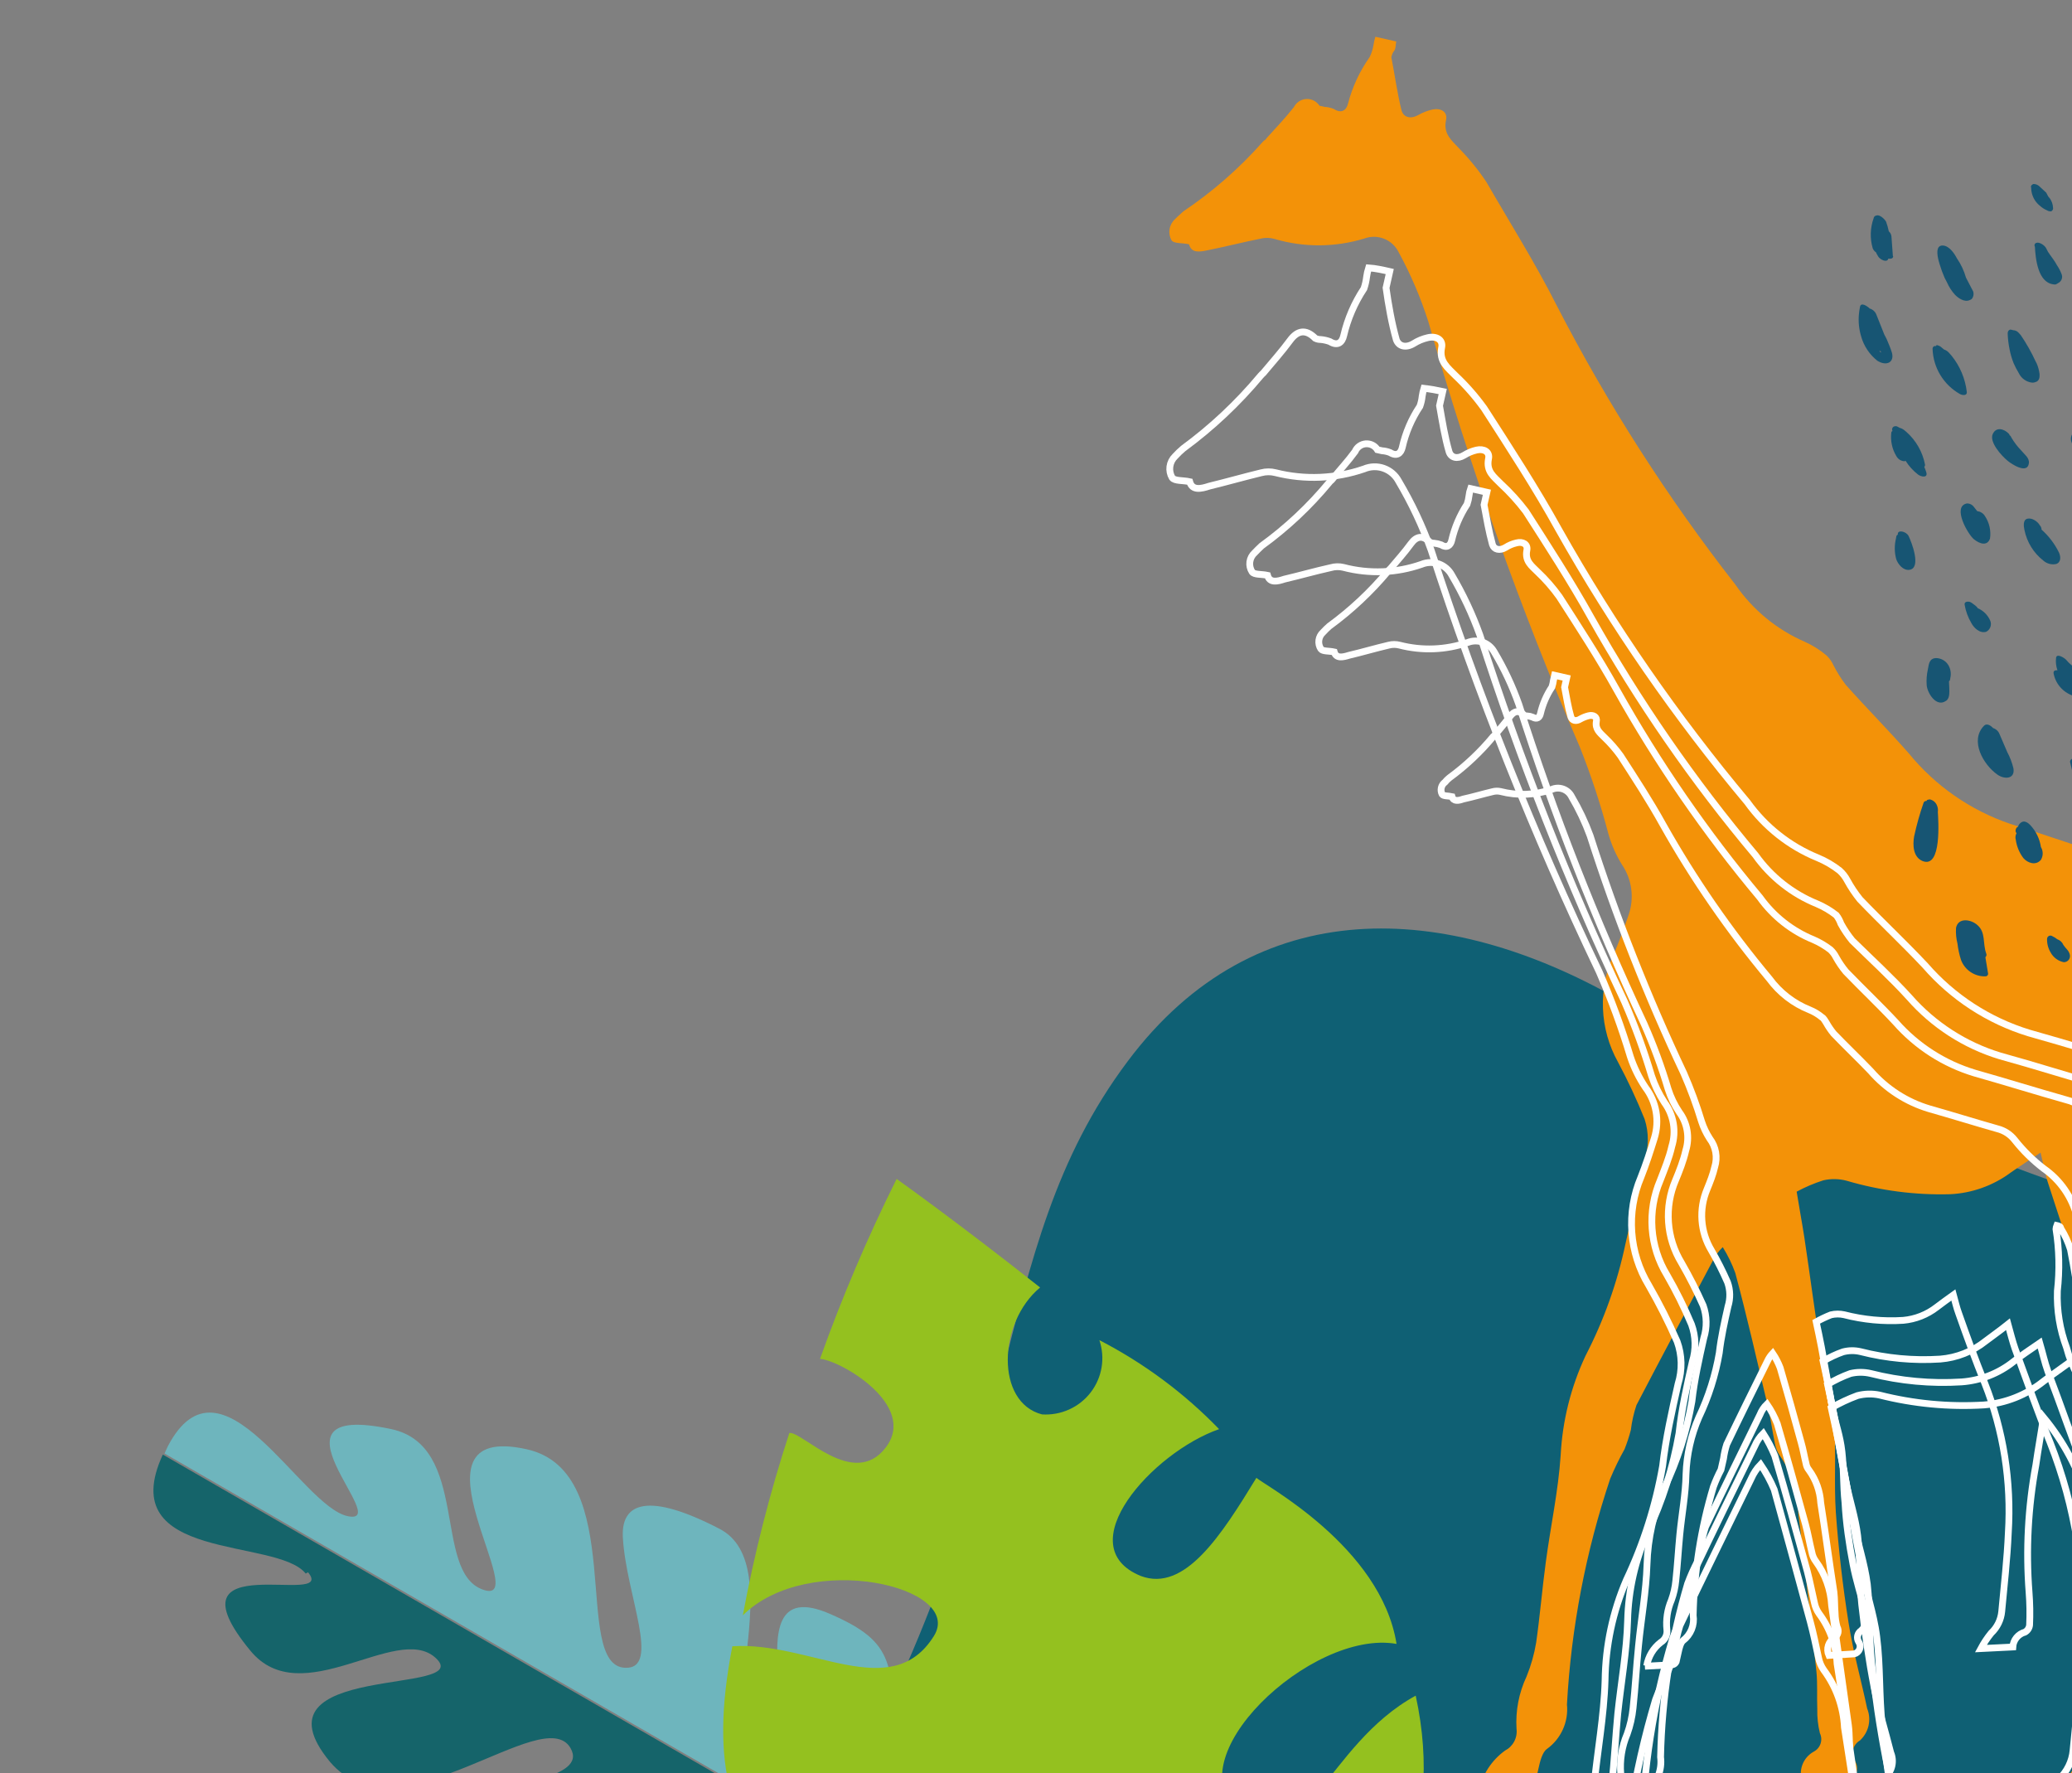 <svg width="305" height="261" viewBox="0 0 305 261" fill="none" xmlns="http://www.w3.org/2000/svg">
    <rect x="0" y="0" width="305" height="261" fill="#808080" stroke="none"/>
    <g clip-path="url(#clip0_3169_18211)">
        <path d="M326.79 182.539C326.79 182.539 263.066 161.119 238.038 146.952C213.01 132.785 184.917 130.947 166.004 156.195C144.551 184.801 152.302 215.504 121.633 268.26L328.774 263.171L326.79 182.539Z" fill="#0F6074"/>
        <path d="M45.342 231.414C49.747 236.754 23.85 227.197 36.87 242.975C44.414 252.103 58.319 238.858 64.068 243.968C70.462 249.655 36.281 244.437 48.566 259.304C58.497 271.117 79.937 250.376 83.977 257.281C86.617 261.887 74.419 262.352 66.658 265.833C61.907 267.986 62.467 272.27 72.086 279.016C81.705 285.762 98.295 263.876 103.96 268.552C112.35 275.465 77.239 276.658 90.677 287.531C99.009 294.231 101.558 292.277 113.271 286.465C118.702 284.219 123.466 280.619 127.106 276.01C127.471 275.423 127.798 274.814 128.125 274.205L23.967 214.093C16.621 229.982 40.726 226.261 45.001 231.603" fill="#15646A"/>
        <path d="M131.671 258.161C131.395 244.934 131.957 241.784 122.156 237.532C106.287 230.635 121.432 262.274 111.31 258.042C104.533 255.196 116.367 230.444 105.928 225.026C95.488 219.608 91.408 221.092 91.683 226.267C92.141 234.686 97.373 245.672 92.025 245.475C84.034 245.171 92.599 216.633 77.522 213.305C58.588 209.12 78.993 236.97 70.988 233.931C63.724 231.216 69.145 212.779 57.574 210.337C37.513 206.095 58.118 224.568 51.205 223.16C44.291 221.753 32.616 197.823 24.713 212.85L24.218 213.928L128.376 274.04C130.642 269.031 131.74 263.576 131.586 258.086" fill="#6EB5BD"/>
        <path d="M217.696 263.683C220.224 263.638 222.553 263.614 224.866 263.52C225.078 263.483 225.28 263.401 225.458 263.279C225.635 263.157 225.785 262.999 225.897 262.814C226.092 261.952 226.293 261.059 226.488 260.197C226.682 259.334 227.009 257.887 227.731 257.403C228.746 256.666 229.55 255.676 230.063 254.531C230.576 253.386 230.781 252.126 230.656 250.878C231.282 239.568 233.423 228.392 237.021 217.652C237.642 216.164 238.346 214.713 239.132 213.306C239.501 212.382 239.811 211.436 240.061 210.473C240.212 209.227 240.489 207.999 240.888 206.808C244.594 199.683 248.377 192.639 252.145 185.528C252.511 184.793 253 184.126 253.59 183.556C254.338 184.76 254.958 186.038 255.441 187.372C257.193 193.916 258.685 200.466 260.238 207.031C260.645 208.805 260.884 210.607 261.253 212.406C261.357 213.056 261.603 213.675 261.974 214.219C263.721 216.741 264.676 219.728 264.719 222.8C265.681 230.557 266.543 238.325 267.382 246.055C267.559 247.843 267.433 249.691 267.505 251.52C267.474 252.726 267.604 253.931 267.891 255.102C268.121 255.583 268.155 256.134 267.987 256.639C267.819 257.145 267.461 257.565 266.989 257.812C266.203 258.241 265.601 258.945 265.297 259.789C264.994 260.633 265.01 261.559 265.343 262.392L271.84 262.207C273.009 262.18 273.811 260.483 273.088 259.252C272.92 259.008 272.804 258.732 272.748 258.441C272.692 258.15 272.697 257.85 272.762 257.561C272.828 257.271 272.952 256.999 273.128 256.76C273.303 256.521 273.526 256.321 273.783 256.173C274.418 255.589 274.861 254.825 275.051 253.983C275.241 253.14 275.169 252.26 274.846 251.461C273.956 247.247 272.77 243.063 272.109 238.836C271.255 233.465 270.636 228.05 270.24 222.653C269.942 218.249 270.3 213.799 269.996 209.426C269.671 205.857 268.614 202.383 268.054 198.858C267.149 193.282 266.442 187.685 265.599 182.122C265.259 179.91 264.843 177.745 264.47 175.395C265.725 174.718 267.04 174.158 268.398 173.724C269.522 173.467 270.692 173.487 271.806 173.781C276.761 175.242 281.914 175.913 287.078 175.77C290.286 175.613 293.377 174.508 295.961 172.596C297.307 171.637 298.732 170.761 300.372 169.642C300.81 171.424 301.09 173.041 301.581 174.446C303.59 180.563 305.501 186.69 307.722 192.725C312.163 205.259 313.799 218.622 312.515 231.866C311.981 238.672 310.964 245.465 310.109 252.263C309.851 254.408 308.796 256.377 307.154 257.778C306.089 258.988 305.153 260.306 304.362 261.712L312.652 261.737C312.756 260.85 313.131 260.016 313.726 259.351C314.322 258.685 315.108 258.221 315.976 258.021C316.31 257.84 316.599 257.585 316.819 257.276C317.04 256.967 317.187 256.612 317.25 256.237C317.489 253.406 317.538 250.562 317.395 247.725C316.924 236.655 317.874 225.568 320.221 214.737C320.991 210.606 321.861 206.465 322.692 202.349C327.69 208.835 331.338 216.261 333.422 224.187C335.281 232.115 337.476 239.989 339.472 247.883C340.132 250.395 340.518 252.974 340.994 255.444C341.088 255.914 341.065 256.401 340.927 256.861C340.79 257.321 340.542 257.74 340.205 258.082C339.532 259.063 338.942 260.099 338.441 261.179L346.292 261.008C346.008 259.946 345.987 258.83 346.229 257.757C346.471 256.685 346.969 255.686 347.681 254.849C347.922 254.251 347.934 253.585 347.716 252.979C346.293 248.839 344.901 244.707 343.366 240.638C340.704 233.346 338.97 225.745 338.203 218.016C337.708 213.633 337.417 209.198 337.112 204.825C337.024 203.64 337.333 202.415 337.252 201.199C337.258 200.348 336.993 199.517 336.496 198.828C332.902 194.648 330.405 189.635 329.23 184.243C327.702 179.491 327.143 174.478 327.584 169.502C328.407 164.16 328.48 158.73 327.802 153.369C327.855 153.047 327.927 152.729 328.017 152.415C328.484 152.779 328.893 152.968 329.022 153.256C330.034 154.985 330.82 156.838 331.361 158.768C332.17 163.481 332.651 168.218 333.095 172.978C333.276 174.59 333.17 176.22 332.783 177.795C332.335 179.231 332.235 180.752 332.49 182.233C332.745 183.715 333.349 185.114 334.251 186.314C335.3 187.643 336.053 189.181 336.461 190.826C336.598 191.504 337.55 192.01 338.371 192.519C338.11 191.813 337.888 191.083 337.594 190.24L340.408 192.072L340.655 191.837L338.971 190.001L340.551 190.583L339.256 188.738C339.288 188.649 339.309 188.555 339.319 188.461L341.002 189.585C340.683 188.995 340.518 188.44 340.191 188.172C338.365 186.822 338.484 185.004 338.847 183.111C339.095 182.27 339.057 181.371 338.738 180.555C338.419 179.739 337.839 179.052 337.087 178.604C336.438 178.227 335.899 177.685 335.525 177.032C335.151 176.38 334.955 175.64 334.956 174.887C334.631 169.603 334.367 164.333 334.066 159.087C333.988 156.24 333.755 153.401 333.37 150.58C332.272 145.462 329.347 140.924 325.145 137.818C322.394 135.573 319.94 132.985 317.843 130.118C316.766 128.618 315.215 127.527 313.441 127.022C307.569 125.147 301.77 123.094 295.86 121.243C290.037 119.252 284.886 115.669 280.989 110.898C277.985 107.47 274.749 104.215 271.708 100.81C271.022 99.91 270.417 98.951 269.901 97.943C269.655 97.395 269.307 96.899 268.875 96.482C267.908 95.666 266.834 94.988 265.682 94.467C261.549 92.675 258.002 89.756 255.445 86.041C245.44 73.221 236.649 59.493 229.187 45.035C226.044 38.792 222.264 32.793 218.806 26.802C217.625 25.03 216.28 23.372 214.79 21.851C213.701 20.667 212.427 19.732 212.855 17.693C213.133 16.461 212.104 15.873 210.887 16.116C210.143 16.28 209.428 16.555 208.766 16.932C207.619 17.579 206.558 17.275 206.289 16.179C205.666 13.644 205.317 11.041 204.808 8.434C204.863 8.187 204.954 7.787 205.214 7.49C205.475 7.192 205.423 6.566 205.527 6.104C204.483 5.868 203.438 5.633 202.455 5.411C202.324 5.834 202.227 6.266 202.164 6.704C202.059 7.29 201.877 7.858 201.621 8.394C200.151 10.466 199.069 12.788 198.429 15.247C198.213 16.202 197.47 16.779 196.345 16.04C195.916 15.861 195.458 15.758 194.994 15.735C194.717 15.672 194.41 15.603 194.226 15.562C194.019 15.241 193.732 14.982 193.393 14.808C193.054 14.634 192.676 14.553 192.295 14.572C191.915 14.591 191.546 14.71 191.226 14.917C190.906 15.123 190.646 15.411 190.471 15.75C189.201 17.373 187.768 18.862 186.389 20.396C186.347 20.581 186.073 20.648 185.939 20.812C182.478 24.733 178.53 28.193 174.191 31.108C173.78 31.5 173.345 31.855 172.964 32.255C172.537 32.639 172.254 33.158 172.161 33.726C172.068 34.294 172.171 34.876 172.453 35.376C172.793 35.873 174.02 35.729 175.034 35.958C175.37 37.329 176.656 37.068 177.842 36.818C180.413 36.298 182.98 35.647 185.551 35.127C186.239 34.955 186.96 34.972 187.638 35.177C191.945 36.441 196.528 36.418 200.824 35.109C201.761 34.76 202.792 34.768 203.722 35.133C204.652 35.498 205.415 36.194 205.865 37.088C207.655 40.365 209.127 43.808 210.26 47.368C216.345 68.709 223.799 89.633 232.574 110.009C234.219 114.151 235.613 118.389 236.749 122.699C237.198 124.308 237.873 125.844 238.754 127.262C239.483 128.333 239.951 129.561 240.12 130.847C240.29 132.133 240.156 133.441 239.731 134.667C239.071 136.589 238.38 138.505 237.574 140.362C236.407 142.881 235.852 145.642 235.956 148.416C236.059 151.191 236.818 153.9 238.17 156.322C239.626 159.047 240.934 161.848 242.088 164.714C242.75 166.752 242.719 168.953 241.999 170.973C241.096 174.977 240.193 178.98 239.29 182.984C238.081 188.748 236.096 194.321 233.39 199.55C231.234 204.149 229.991 209.123 229.731 214.195C229.383 219.456 228.247 224.637 227.547 229.884C227.01 233.841 226.688 237.846 226.119 241.796C225.834 243.495 225.361 245.158 224.711 246.753C223.581 249.153 223.073 251.799 223.233 254.446C223.315 255.09 223.196 255.744 222.893 256.319C222.59 256.894 222.118 257.361 221.541 257.657C219.557 259.091 218.18 261.216 217.679 263.614" fill="#F39208"/>
        <path d="M225.804 297.001C228.352 296.864 230.665 296.771 232.968 296.578C233.178 296.544 233.378 296.462 233.551 296.339C233.725 296.215 233.868 296.053 233.969 295.865C234.163 295.003 234.365 294.11 234.566 293.217C234.768 292.324 235.087 290.907 235.752 290.248C236.742 289.481 237.512 288.465 237.983 287.304C238.455 286.143 238.612 284.877 238.438 283.637C238.684 272.304 240.45 261.055 243.691 250.192C244.25 248.683 244.895 247.208 245.624 245.774C245.963 244.841 246.242 243.888 246.461 242.92C246.628 241.677 246.905 240.45 247.288 239.255C250.731 232.006 254.29 224.815 257.787 217.61C258.117 216.849 258.58 216.153 259.155 215.556C259.947 216.714 260.62 217.95 261.163 219.245C262.943 225.666 264.701 232.18 266.467 238.663C266.942 240.42 267.277 242.082 267.687 243.987C267.815 244.645 268.082 245.268 268.469 245.814C270.296 248.265 271.351 251.208 271.502 254.265C272.73 261.986 273.852 269.747 274.95 277.471C275.189 279.273 275.124 281.135 275.264 282.947C275.264 284.159 275.438 285.364 275.78 286.526C276.019 287.001 276.065 287.549 275.909 288.057C275.752 288.565 275.405 288.993 274.94 289.25C274.178 289.709 273.607 290.43 273.332 291.278C273.058 292.126 273.099 293.045 273.447 293.864L279.987 293.495C280.302 293.409 280.592 293.25 280.833 293.029C281.075 292.808 281.26 292.532 281.373 292.225C281.487 291.918 281.525 291.589 281.486 291.264C281.446 290.939 281.33 290.629 281.146 290.358C280.817 289.903 280.679 289.337 280.762 288.781C280.846 288.225 281.143 287.723 281.591 287.384C282.223 286.792 282.663 286.023 282.854 285.177C283.044 284.331 282.977 283.448 282.661 282.641C281.604 278.455 280.274 274.336 279.483 270.112C278.455 264.798 277.638 259.404 277.074 254.033C276.585 249.619 276.813 245.172 276.259 240.904C275.828 237.376 274.577 234.052 273.945 230.414C272.872 224.864 271.961 219.319 270.919 213.776C270.541 211.587 270.027 209.432 269.557 207.222C270.791 206.509 272.084 205.902 273.42 205.408C274.482 205.132 275.592 205.105 276.665 205.331C281.679 206.604 286.86 207.096 292.025 206.789C295.221 206.532 298.268 205.327 300.779 203.327C302.109 202.3 303.478 201.379 305.102 200.192C305.601 201.987 305.912 203.611 306.447 204.961C308.669 210.997 310.784 217.073 313.218 223.027C318.084 235.394 320.187 248.683 319.381 261.959C319.069 268.782 318.298 275.631 317.665 282.447C317.474 284.593 316.482 286.588 314.887 288.034C313.859 289.276 312.97 290.628 312.235 292.064L320.5 291.63C320.57 290.738 320.914 289.889 321.486 289.201C322.058 288.512 322.828 288.018 323.691 287.787C324.018 287.602 324.298 287.343 324.508 287.031C324.719 286.719 324.854 286.362 324.904 285.989C325.046 283.139 324.989 280.282 324.734 277.439C324.016 266.429 324.699 255.371 326.767 244.531C327.384 240.365 328.131 236.197 328.839 232.053C333.993 238.397 337.831 245.711 340.127 253.564C342.222 261.448 344.735 269.2 346.997 277.057C347.695 279.544 348.188 282.083 348.848 284.594C348.974 285.051 348.985 285.531 348.881 285.993C348.777 286.455 348.56 286.885 348.25 287.243C347.611 288.245 347.059 289.301 346.602 290.399L354.416 289.961C354.095 288.91 354.029 287.798 354.222 286.716C354.416 285.634 354.864 284.613 355.529 283.739C355.653 283.434 355.716 283.108 355.712 282.78C355.709 282.451 355.64 282.126 355.509 281.825C353.973 277.757 352.438 273.688 350.758 269.685C347.852 262.482 345.855 254.943 344.814 247.242C344.157 242.855 343.576 238.419 343.292 233.953C343.173 232.762 343.458 231.499 343.34 230.307C343.3 229.458 343.013 228.64 342.515 227.953C338.803 224.009 336.128 219.201 334.728 213.962C333.035 209.272 332.305 204.285 332.58 199.302C333.185 193.945 333.071 188.531 332.24 183.206C332.221 182.885 332.24 182.563 332.295 182.247C332.769 182.581 333.185 182.739 333.314 183.027C334.39 184.725 335.236 186.559 335.828 188.481C336.811 193.137 337.453 197.877 338.064 202.611C338.285 204.214 338.234 205.844 337.912 207.431C337.511 208.886 337.461 210.415 337.768 211.891C338.075 213.368 338.729 214.749 339.677 215.92C340.732 217.203 341.496 218.7 341.915 220.309C342.084 220.994 343.042 221.469 343.87 221.947L343.024 219.685L345.86 221.425C345.894 221.325 345.917 221.222 345.929 221.117L344.194 219.367L345.787 219.888L344.448 218.097C344.466 217.993 344.489 217.89 344.517 217.789L346.238 218.889C345.858 218.286 345.723 217.737 345.359 217.493C343.488 216.198 343.539 214.397 343.847 212.46C344.069 211.611 343.999 210.713 343.646 209.91C343.294 209.108 342.681 208.449 341.907 208.041C341.21 207.683 340.622 207.145 340.203 206.481C339.785 205.817 339.553 205.053 339.53 204.269C338.999 199.035 338.667 193.782 338.082 188.504C337.923 185.678 337.61 182.863 337.144 180.072C335.848 174.983 332.757 170.538 328.442 167.559C325.622 165.41 323.083 162.912 320.887 160.126C319.765 158.677 318.189 157.649 316.413 157.207C310.339 155.513 304.583 153.697 298.632 152.031C292.73 150.22 287.454 146.788 283.403 142.123C280.28 138.797 276.947 135.682 273.786 132.38C273.076 131.499 272.446 130.555 271.904 129.561C271.621 129.029 271.248 128.551 270.803 128.147C269.812 127.366 268.718 126.727 267.551 126.248C263.4 124.546 259.812 121.707 257.197 118.055C246.73 105.573 237.44 92.145 229.446 77.942C226.077 71.842 222.239 65.959 218.463 60.091C217.214 58.361 215.804 56.753 214.252 55.29C213.126 54.13 211.814 53.219 212.204 51.203C212.482 49.971 211.384 49.4 210.153 49.705C209.421 49.873 208.722 50.164 208.087 50.566C206.964 51.251 205.889 51.008 205.537 49.99C204.839 47.503 204.391 44.91 204.029 42.368C204.091 42.091 204.181 41.691 204.258 41.352C204.334 41.013 204.466 40.428 204.57 39.966C203.526 39.73 202.482 39.495 201.464 39.427C201.327 39.859 201.227 40.302 201.165 40.751C201.098 41.339 200.967 41.917 200.776 42.476C199.376 44.59 198.365 46.938 197.792 49.408C197.57 50.394 196.918 50.991 195.756 50.276C195.322 50.114 194.867 50.011 194.405 49.971C194.128 49.976 193.854 49.914 193.606 49.791C192.238 48.414 191.004 48.589 189.885 50.117C188.765 51.644 187.29 53.318 185.966 54.896C185.817 55.028 185.677 55.169 185.548 55.32C182.199 59.336 178.374 62.929 174.16 66.02C173.737 66.379 173.337 66.765 172.963 67.174C172.551 67.575 172.286 68.103 172.21 68.673C172.134 69.243 172.252 69.822 172.545 70.316C172.915 70.82 174.142 70.677 175.125 70.898C175.499 72.245 176.792 71.954 178.013 71.55C180.573 70.93 183.094 70.204 185.655 69.584C186.343 69.4 187.066 69.396 187.755 69.573C192.061 70.661 196.592 70.468 200.793 69.018C201.711 68.628 202.742 68.596 203.682 68.927C204.622 69.259 205.405 69.932 205.876 70.812C207.785 74.034 209.386 77.429 210.658 80.953C217.53 102.163 225.794 122.893 235.396 143.008C237.177 147.088 238.713 151.271 239.994 155.535C240.524 157.133 241.267 158.65 242.205 160.047C243.001 161.093 243.536 162.315 243.766 163.611C243.996 164.907 243.913 166.239 243.526 167.497C242.928 169.434 242.299 171.363 241.547 173.265C240.466 175.822 240.008 178.6 240.208 181.368C240.408 184.137 241.263 186.818 242.7 189.189C244.24 191.863 245.633 194.619 246.874 197.445C247.603 199.454 247.652 201.649 247.014 203.691C246.111 207.694 245.201 211.728 244.735 215.798C243.72 221.599 241.927 227.237 239.405 232.558C237.399 237.225 236.334 242.242 236.268 247.32C236.112 252.593 235.129 257.808 234.607 263.128C234.192 267.112 234 271.114 233.585 275.098C233.409 276.811 233.029 278.496 232.453 280.118C231.415 282.553 231.005 285.209 231.259 287.843C231.363 288.484 231.268 289.141 230.986 289.727C230.704 290.312 230.248 290.795 229.682 291.112C227.747 292.618 226.439 294.792 226.015 297.21" stroke="white" stroke-miterlimit="10"/>
        <path d="M230.639 281.877C232.859 281.763 234.882 281.669 236.888 281.506C237.066 281.473 237.235 281.4 237.381 281.293C237.528 281.186 237.65 281.048 237.737 280.889C237.911 280.119 238.085 279.349 238.258 278.579C238.432 277.809 238.717 276.546 239.296 276.127C240.152 275.448 240.817 274.558 241.227 273.544C241.636 272.53 241.776 271.427 241.633 270.343C241.846 260.451 243.388 250.631 246.218 241.149C246.691 239.827 247.252 238.537 247.896 237.288C248.146 236.461 248.337 235.617 248.465 234.763C248.611 233.719 248.843 232.689 249.16 231.683C252.173 225.34 255.233 219.072 258.331 212.78C258.617 212.109 259.029 211.499 259.544 210.983C260.212 212.028 260.784 213.132 261.253 214.281C262.916 219.931 264.479 225.592 266.036 231.283C266.437 232.798 266.725 234.384 267.088 235.922C267.202 236.489 267.433 237.026 267.766 237.499C269.367 239.643 270.292 242.218 270.423 244.894C271.491 251.608 272.493 258.372 273.431 265.186C273.658 266.758 273.566 268.452 273.714 269.942C273.728 270.992 273.872 272.035 274.143 273.049C274.383 273.447 274.459 273.922 274.357 274.376C274.255 274.829 273.981 275.226 273.594 275.482C272.915 275.874 272.405 276.505 272.165 277.253C271.924 278 271.971 278.811 272.295 279.525C274.187 279.435 276.142 279.358 278.079 279.212C278.353 279.14 278.606 279.002 278.816 278.811C279.026 278.619 279.188 278.38 279.286 278.113C279.384 277.846 279.417 277.559 279.381 277.277C279.345 276.995 279.242 276.726 279.08 276.493C278.783 276.094 278.656 275.593 278.725 275.1C278.794 274.607 279.054 274.16 279.448 273.857C280.006 273.347 280.395 272.678 280.561 271.94C280.728 271.202 280.664 270.431 280.379 269.731C279.464 266.061 278.306 262.466 277.588 258.777C276.697 254.142 276.011 249.456 275.499 244.713C275.1 240.901 275.303 236.998 274.873 233.179C274.475 230.08 273.437 227.095 272.841 224.015C271.899 219.175 271.087 214.331 270.207 209.504C269.866 207.583 269.418 205.702 269.016 203.766C270.083 203.124 271.209 202.587 272.38 202.162C273.357 201.93 274.374 201.927 275.352 202.153C279.728 203.262 284.251 203.681 288.758 203.397C291.55 203.191 294.215 202.146 296.407 200.398C297.548 199.49 298.76 198.696 300.25 197.672C300.705 199.231 300.987 200.557 301.444 201.825C303.473 207.138 305.227 212.388 307.338 217.622C311.538 228.423 313.33 240.017 312.588 251.591C312.309 257.548 311.641 263.514 311.072 269.47C310.903 271.346 310.037 273.092 308.646 274.36C307.753 275.449 306.978 276.63 306.334 277.883L313.56 277.475C313.624 276.696 313.926 275.956 314.426 275.357C314.925 274.757 315.597 274.326 316.35 274.123C316.636 273.96 316.88 273.734 317.065 273.461C317.249 273.189 317.369 272.877 317.414 272.551C317.541 270.068 317.487 267.579 317.254 265.104C316.514 255.483 317.015 245.807 318.746 236.312C319.275 232.678 319.928 229.071 320.505 225.511C325.073 231.031 328.474 237.425 330.501 244.304C332.368 251.198 334.552 257.97 336.525 264.823C337.139 266.968 337.571 269.201 338.109 271.394C338.232 271.791 338.249 272.213 338.157 272.618C338.066 273.024 337.87 273.398 337.588 273.704C337.043 274.583 336.565 275.503 336.16 276.456L342.99 276.087C342.71 275.179 342.651 274.217 342.817 273.28C342.983 272.344 343.37 271.461 343.946 270.704C344.155 270.172 344.15 269.579 343.932 269.05C342.569 265.506 341.236 261.969 339.873 258.425C337.309 252.128 335.544 245.532 334.617 238.792C334.051 235.007 333.666 231.134 333.267 227.322C333.151 226.26 333.394 225.183 333.316 224.097C333.288 223.356 333.031 222.643 332.583 222.054C329.297 218.527 326.938 214.236 325.716 209.566C324.245 205.475 323.612 201.127 323.854 196.783C324.372 192.105 324.265 187.379 323.538 182.731C323.581 182.46 323.642 182.193 323.718 181.93C324.137 182.219 324.492 182.363 324.628 182.621C325.552 184.094 326.279 185.684 326.79 187.348C327.615 191.418 328.166 195.555 328.718 199.693C328.927 201.092 328.879 202.518 328.576 203.9C328.241 205.172 328.207 206.504 328.478 207.79C328.748 209.076 329.315 210.28 330.133 211.307C331.051 212.436 331.723 213.745 332.106 215.15C332.234 215.729 333.076 216.146 333.789 216.566L333.072 214.592L335.474 216.104L335.53 215.858C335.091 215.371 334.615 214.907 334.005 214.317L335.449 214.642L334.259 213.047L334.315 212.801L335.811 213.753C335.478 213.225 335.361 212.745 335.05 212.546C333.398 211.429 333.469 209.826 333.752 208.143C333.939 207.401 333.871 206.618 333.56 205.92C333.249 205.221 332.713 204.649 332.038 204.293C331.456 203.97 330.971 203.5 330.629 202.928C330.287 202.357 330.102 201.705 330.093 201.039C329.638 196.47 329.259 191.854 328.836 187.292C328.693 184.808 328.41 182.335 327.989 179.884C326.861 175.45 324.168 171.577 320.409 168.982C317.944 167.1 315.726 164.915 313.807 162.476C312.826 161.211 311.446 160.318 309.891 159.943C304.701 158.48 299.583 156.84 294.386 155.409C289.231 153.838 284.616 150.858 281.059 146.804C278.473 143.955 275.423 141.163 272.649 138.434C272.02 137.659 271.462 136.829 270.981 135.954C270.822 135.501 270.591 135.077 270.296 134.699C269.424 134.016 268.466 133.452 267.447 133.02C263.818 131.543 260.683 129.063 258.408 125.868C249.261 114.982 241.152 103.26 234.187 90.856C231.224 85.527 227.893 80.406 224.598 75.262C223.488 73.798 222.251 72.436 220.901 71.191C219.907 70.158 218.752 69.412 219.107 67.55C219.35 66.472 218.392 65.997 217.336 66.244C216.693 66.393 216.078 66.648 215.519 67C214.509 67.613 213.595 67.374 213.307 66.501C212.67 64.318 212.313 62.037 211.901 59.711C211.957 59.464 212.033 59.126 212.103 58.818C212.172 58.51 212.284 58.017 212.374 57.617C211.46 57.415 210.536 57.261 209.605 57.154C209.492 57.527 209.406 57.908 209.348 58.293C209.297 58.808 209.183 59.315 209.008 59.802C207.78 61.642 206.901 63.693 206.417 65.852C206.222 66.715 205.622 67.227 204.631 66.615C204.248 66.463 203.843 66.372 203.433 66.344C203.187 66.289 202.941 66.233 202.757 66.192C202.577 65.903 202.321 65.669 202.017 65.516C201.714 65.362 201.374 65.296 201.035 65.323C200.696 65.35 200.371 65.469 200.095 65.669C199.819 65.868 199.602 66.14 199.47 66.454C198.395 67.927 197.208 69.18 196.041 70.632C196.041 70.632 195.764 70.861 195.668 71.001C192.758 74.524 189.414 77.663 185.716 80.342C185.349 80.68 185.013 81.025 184.677 81.37C184.294 81.716 184.047 82.188 183.978 82.7C183.91 83.212 184.026 83.732 184.305 84.166C184.621 84.626 185.687 84.478 186.578 84.679C186.895 85.851 188.019 85.587 189.066 85.24C191.316 84.712 193.525 84.078 195.904 83.547C196.507 83.374 197.144 83.362 197.752 83.51C201.543 84.508 205.545 84.352 209.249 83.062C210.056 82.727 210.957 82.704 211.78 82.997C212.602 83.29 213.286 83.878 213.7 84.648C215.356 87.454 216.743 90.411 217.842 93.48C223.761 111.9 230.868 129.914 239.119 147.408C240.664 150.969 241.997 154.62 243.109 158.341C243.566 159.725 244.202 161.044 245 162.263C245.675 163.178 246.126 164.239 246.315 165.361C246.505 166.484 246.429 167.635 246.093 168.723C245.704 170.448 245.008 172.103 244.38 173.741C243.426 175.973 243.019 178.401 243.191 180.821C243.364 183.242 244.112 185.585 245.373 187.655C246.73 190.006 247.938 192.441 248.99 194.944C249.629 196.702 249.672 198.623 249.113 200.409C248.321 203.92 247.536 207.4 247.151 210.97C246.269 216.041 244.701 220.968 242.491 225.616C240.688 229.674 239.701 234.049 239.587 238.489C239.461 243.056 238.624 247.624 238.139 252.208C237.804 255.692 237.624 259.212 237.259 262.689C237.1 264.18 236.769 265.648 236.272 267.063C235.345 269.184 234.976 271.508 235.202 273.812C235.293 274.383 235.207 274.969 234.957 275.491C234.706 276.013 234.303 276.446 233.801 276.732C232.109 278.031 230.976 279.93 230.635 282.038" stroke="white" stroke-miterlimit="10"/>
        <path d="M234.84 268.683C236.771 268.569 238.527 268.512 240.303 268.362C240.46 268.336 240.609 268.273 240.737 268.178C240.865 268.083 240.969 267.959 241.04 267.816C241.186 267.17 241.346 266.461 241.491 265.815C241.637 265.168 241.894 264.028 242.398 263.657C243.141 263.062 243.718 262.285 244.076 261.403C244.433 260.52 244.558 259.56 244.439 258.615C244.621 249.972 245.96 241.392 248.419 233.104C248.847 231.956 249.348 230.837 249.917 229.752C250.13 229.024 250.297 228.284 250.417 227.535C250.535 226.582 250.747 225.644 251.05 224.733C253.684 219.21 256.372 213.732 259.067 208.223C259.297 207.64 259.647 207.113 260.094 206.675C260.707 207.569 261.215 208.531 261.61 209.541C263.051 214.462 264.416 219.43 265.78 224.398C266.131 225.707 266.368 227.088 266.705 228.458C266.792 228.954 266.996 229.422 267.301 229.823C268.681 231.711 269.485 233.961 269.616 236.3C270.446 242.162 271.271 248.044 272.092 253.946C272.268 255.313 272.208 256.724 272.315 258.107C272.333 259.033 272.461 259.953 272.698 260.847C272.898 261.197 272.96 261.609 272.871 262.003C272.782 262.396 272.549 262.742 272.218 262.972C271.63 263.31 271.188 263.855 270.976 264.501C270.765 265.147 270.8 265.848 271.075 266.468L276.104 266.211C276.342 266.144 276.562 266.022 276.745 265.854C276.928 265.686 277.068 265.477 277.155 265.244C277.242 265.012 277.274 264.762 277.246 264.515C277.219 264.268 277.133 264.031 276.997 263.824C276.77 263.458 276.696 263.017 276.791 262.596C276.886 262.175 277.142 261.809 277.504 261.576C278 261.136 278.345 260.552 278.491 259.905C278.637 259.258 278.576 258.582 278.317 257.972C277.52 254.783 276.517 251.644 275.887 248.427C275.092 244.364 274.503 240.25 274.044 236.134C273.694 232.818 273.854 229.391 273.45 226.031C273.122 223.336 272.23 220.707 271.704 218.032C270.876 213.832 270.154 209.591 269.401 205.344C269.096 203.689 268.713 201.952 268.364 200.352C269.29 199.793 270.27 199.331 271.29 198.973C272.138 198.75 273.027 198.739 273.879 198.943C277.707 199.922 281.665 200.291 285.609 200.035C288.042 199.838 290.362 198.92 292.273 197.396C293.287 196.621 294.318 195.915 295.579 194.905C295.953 196.252 296.239 197.417 296.631 198.541C298.308 203.127 299.941 207.767 301.785 212.326C305.505 221.748 307.11 231.877 306.487 241.996C306.245 247.217 305.652 252.423 305.158 257.619C305.014 259.248 304.268 260.765 303.068 261.873C302.287 262.837 301.599 263.874 301.014 264.969L307.324 264.613C307.36 263.929 307.616 263.275 308.055 262.749C308.494 262.223 309.092 261.855 309.757 261.699C310.007 261.556 310.22 261.358 310.381 261.119C310.541 260.88 310.644 260.607 310.681 260.322C310.795 258.155 310.757 255.983 310.566 253.823C309.931 245.389 310.369 236.907 311.87 228.582C312.349 225.453 312.89 222.339 313.401 219.218C317.382 224.051 320.348 229.64 322.122 235.652C323.64 241.658 325.551 247.494 327.4 253.607C327.94 255.509 328.312 257.438 328.82 259.332C328.925 259.682 328.938 260.053 328.858 260.409C328.778 260.765 328.607 261.094 328.362 261.365C327.865 262.137 327.433 262.949 327.072 263.792L333.054 263.459C332.818 262.66 332.772 261.816 332.918 260.995C333.064 260.174 333.398 259.399 333.895 258.73C333.988 258.501 334.033 258.257 334.027 258.01C334.022 257.764 333.966 257.522 333.863 257.298C332.693 254.186 331.523 251.074 330.239 248.034C328.028 242.511 326.512 236.734 325.726 230.834C325.254 227.491 324.904 224.175 324.555 220.86C324.435 219.959 324.65 219.005 324.568 218.08C324.539 217.442 324.318 216.827 323.933 216.318C321.064 213.2 319.033 209.401 318.03 205.278C316.735 201.701 316.177 197.898 316.388 194.098C316.872 190.017 316.782 185.89 316.12 181.836C316.146 181.595 316.2 181.357 316.28 181.128C316.614 181.365 316.938 181.503 317.05 181.722C317.87 183.012 318.511 184.409 318.954 185.874C319.734 189.286 320.208 193.05 320.656 196.646C320.857 197.873 320.815 199.129 320.532 200.34C320.246 201.448 320.219 202.608 320.453 203.727C320.688 204.847 321.178 205.897 321.885 206.795C322.694 207.769 323.285 208.907 323.618 210.131C323.729 210.641 324.479 211.037 325.113 211.374L324.463 209.674L326.563 210.957L326.611 210.741C326.182 210.353 325.791 209.941 325.267 209.402L326.526 209.686L325.479 208.317C325.511 208.239 325.529 208.156 325.535 208.071L326.861 208.92C326.576 208.468 326.444 208.049 326.195 207.864C324.744 206.857 324.797 205.477 325.062 204.016C325.199 203.366 325.128 202.689 324.859 202.082C324.59 201.476 324.137 200.969 323.565 200.636C323.056 200.353 322.63 199.941 322.329 199.442C322.029 198.942 321.863 198.373 321.85 197.79C321.455 193.817 321.136 189.796 320.748 185.793C320.632 183.625 320.397 181.465 320.044 179.323C319.048 175.452 316.694 172.071 313.412 169.801C311.253 168.172 309.317 166.267 307.653 164.132C306.789 163.026 305.58 162.24 304.218 161.901C299.697 160.622 295.142 159.206 290.682 157.941C286.179 156.587 282.146 153.995 279.038 150.46C276.674 147.92 274.144 145.537 271.712 143.014C271.163 142.347 270.676 141.63 270.257 140.874C270.049 140.465 269.772 140.096 269.438 139.783C268.674 139.197 267.842 138.705 266.96 138.318C263.794 137.037 261.057 134.882 259.066 132.103C251.08 122.568 244.004 112.303 237.93 101.444C235.334 96.78 232.406 92.301 229.54 87.835C228.592 86.511 227.518 85.283 226.333 84.167C225.465 83.291 224.456 82.611 224.749 81.026C224.958 80.102 224.153 79.662 223.227 79.906C222.657 80.036 222.114 80.263 221.622 80.579C220.763 81.098 219.933 80.911 219.687 80.143C219.154 78.21 218.82 76.258 218.455 74.299C218.504 74.083 218.573 73.775 218.629 73.528C218.684 73.282 218.788 72.82 218.872 72.451C218.073 72.27 217.275 72.09 216.476 71.91C216.361 72.239 216.284 72.58 216.247 72.927C216.197 73.367 216.099 73.801 215.955 74.22C214.894 75.844 214.127 77.644 213.691 79.535C213.524 80.274 212.999 80.738 212.124 80.184C211.787 80.061 211.436 79.982 211.079 79.949C210.877 79.953 210.677 79.907 210.496 79.817C209.448 78.739 208.511 78.884 207.666 80.053C206.822 81.222 205.696 82.489 204.684 83.684C204.684 83.684 204.445 83.889 204.348 84.029C201.797 87.087 198.882 89.821 195.669 92.169C195.35 92.451 195.045 92.75 194.757 93.064C194.418 93.365 194.199 93.779 194.139 94.229C194.079 94.678 194.182 95.135 194.43 95.514C194.698 95.898 195.628 95.784 196.396 95.958C196.686 96.962 197.674 96.731 198.577 96.45C200.553 95.989 202.458 95.416 204.434 94.955C204.953 94.821 205.497 94.821 206.015 94.956C209.324 95.811 212.811 95.676 216.046 94.565C216.75 94.286 217.53 94.27 218.245 94.52C218.959 94.77 219.559 95.27 219.935 95.928C221.402 98.383 222.623 100.978 223.578 103.676C228.697 119.743 234.857 135.457 242.019 150.718C243.397 153.827 244.574 157.022 245.542 160.283C245.928 161.494 246.484 162.644 247.193 163.698C247.782 164.493 248.176 165.416 248.342 166.393C248.509 167.369 248.444 168.372 248.152 169.319C247.812 170.828 247.212 172.343 246.646 173.705C245.811 175.656 245.454 177.78 245.605 179.898C245.756 182.015 246.412 184.065 247.516 185.875C248.689 187.915 249.757 190.014 250.714 192.163C251.26 193.703 251.29 195.38 250.798 196.94C250.104 200.02 249.409 203.099 249.052 206.255C248.287 210.679 246.915 214.977 244.977 219.026C243.418 222.575 242.557 226.392 242.441 230.267C242.317 234.252 241.574 238.259 241.19 242.25C240.864 245.413 240.717 248.357 240.388 251.39C240.255 252.693 239.966 253.975 239.526 255.209C238.732 257.07 238.408 259.097 238.582 261.113C238.65 261.599 238.572 262.095 238.358 262.537C238.143 262.978 237.801 263.346 237.377 263.592C235.915 264.748 234.931 266.405 234.616 268.244" stroke="white" stroke-miterlimit="10"/>
        <path d="M242.127 245.244L246.179 245.025C246.297 245.003 246.409 244.953 246.504 244.878C246.6 244.804 246.676 244.708 246.727 244.599C246.838 244.106 246.949 243.613 247.06 243.12C247.172 242.628 247.359 241.796 247.719 241.489C248.286 241.063 248.728 240.49 248.996 239.832C249.264 239.174 249.348 238.456 249.239 237.754C249.371 231.335 250.374 224.963 252.221 218.814C252.538 217.958 252.909 217.123 253.334 216.314C253.452 215.791 253.577 215.236 253.702 214.682C253.797 213.971 253.956 213.271 254.174 212.588C256.13 208.498 258.147 204.422 260.164 200.346C260.358 199.922 260.621 199.533 260.94 199.194C261.387 199.858 261.756 200.572 262.042 201.32C263.118 204.993 264.133 208.653 265.14 212.343C265.43 213.347 265.59 214.354 265.843 215.382C265.898 215.753 266.054 216.101 266.293 216.39C267.316 217.798 267.914 219.472 268.014 221.212C268.708 225.576 269.272 229.942 269.96 234.337C270.082 235.368 270.044 236.395 270.129 237.45C270.141 238.129 270.239 238.803 270.419 239.457C270.572 239.714 270.62 240.021 270.555 240.313C270.489 240.605 270.313 240.861 270.064 241.028C269.623 241.281 269.291 241.691 269.134 242.176C268.977 242.661 269.006 243.187 269.214 243.652L272.945 243.425C273.125 243.381 273.291 243.294 273.429 243.17C273.567 243.047 273.673 242.892 273.738 242.718C273.803 242.544 273.824 242.357 273.8 242.174C273.776 241.99 273.708 241.815 273.601 241.664C273.516 241.53 273.458 241.381 273.431 241.225C273.404 241.069 273.408 240.909 273.443 240.754C273.477 240.6 273.543 240.453 273.634 240.324C273.726 240.195 273.842 240.085 273.976 240.001C274.334 239.667 274.584 239.233 274.692 238.754C274.8 238.276 274.761 237.777 274.58 237.321C273.985 234.954 273.221 232.613 272.762 230.212C272.183 227.201 271.74 224.156 271.58 221.142C271.303 218.652 271.422 216.122 271.137 213.663C270.853 211.204 270.223 209.703 269.834 207.706C269.221 204.557 268.7 201.43 268.117 198.289C267.883 197.038 267.61 195.812 267.345 194.555C268.045 194.162 268.769 193.818 269.515 193.523C270.152 193.372 270.815 193.367 271.455 193.508C274.29 194.24 277.223 194.519 280.146 194.335C281.951 194.174 283.673 193.495 285.106 192.38C285.849 191.803 286.617 191.264 287.541 190.599C287.824 191.634 288.019 192.487 288.32 193.299C289.561 196.815 290.775 200.164 292.142 203.547C294.91 210.548 296.099 218.077 295.626 225.596C295.461 229.475 295.013 233.322 294.656 237.19C294.542 238.403 293.989 239.533 293.101 240.367C292.525 241.077 292.018 241.84 291.586 242.646L296.287 242.412C296.32 241.907 296.51 241.425 296.83 241.033C297.15 240.641 297.584 240.359 298.071 240.226C298.26 240.12 298.422 239.97 298.541 239.788C298.661 239.607 298.735 239.399 298.758 239.183C298.832 237.581 298.806 235.975 298.681 234.376C298.199 228.113 298.535 221.813 299.68 215.636C300.017 213.285 300.453 210.923 300.813 208.61C303.78 212.2 305.994 216.354 307.323 220.823C308.515 225.267 309.937 229.698 311.198 234.125C311.626 235.516 311.88 236.965 312.241 238.373C312.318 238.633 312.327 238.908 312.267 239.172C312.208 239.437 312.081 239.681 311.9 239.882C311.54 240.456 311.221 241.055 310.947 241.674L315.389 241.446C315.211 240.852 315.176 240.224 315.285 239.614C315.395 239.003 315.647 238.427 316.02 237.931C316.155 237.586 316.149 237.201 316.004 236.86C315.135 234.56 314.265 232.26 313.297 229.97C311.662 225.891 310.532 221.625 309.932 217.269C309.586 214.796 309.308 212.306 309.068 209.792C308.992 209.128 309.152 208.42 309.076 207.755C309.079 207.268 308.912 206.795 308.603 206.419C306.499 204.125 304.987 201.351 304.196 198.337C303.203 195.677 302.745 192.846 302.847 190.006C303.191 186.974 303.122 183.91 302.642 180.898C302.656 180.719 302.695 180.542 302.76 180.375C303.067 180.444 303.313 180.499 303.343 180.797C303.954 181.765 304.435 182.809 304.773 183.903C305.313 186.517 305.672 189.219 306.191 191.926C306.331 192.833 306.298 193.759 306.092 194.654C305.883 195.483 305.866 196.348 306.041 197.184C306.216 198.019 306.579 198.804 307.102 199.478C307.701 200.206 308.137 201.055 308.38 201.967C308.458 202.34 309.014 202.595 309.47 202.86L309.014 201.592L310.571 202.558L310.606 202.404L309.606 201.402L310.527 201.61L309.786 200.601C309.787 200.537 309.801 200.474 309.828 200.416L310.782 201.052C310.568 200.713 310.508 200.408 310.283 200.26C309.22 199.535 309.258 198.508 309.439 197.416C309.561 196.936 309.521 196.43 309.325 195.977C309.13 195.523 308.79 195.147 308.359 194.907C307.978 194.704 307.659 194.402 307.436 194.033C307.212 193.663 307.093 193.24 307.089 192.808C306.793 189.828 306.535 186.825 306.269 183.852C306.175 182.25 305.996 180.654 305.734 179.071C305.009 176.211 303.282 173.708 300.868 172.019C299.273 170.801 297.834 169.39 296.587 167.816C295.947 166.984 295.045 166.393 294.028 166.139C290.691 165.192 287.343 164.145 283.975 163.191C280.632 162.191 277.643 160.26 275.354 157.622C273.578 155.765 271.689 153.979 269.912 152.122C269.503 151.62 269.139 151.083 268.822 150.517C268.625 150.246 268.479 149.889 268.193 149.728C267.647 149.272 267.033 148.904 266.373 148.637C264.015 147.698 261.968 146.115 260.463 144.068C254.547 136.99 249.293 129.381 244.77 121.336C242.867 117.897 240.683 114.556 238.53 111.222C237.828 110.251 237.037 109.347 236.169 108.521C235.513 107.855 234.79 107.336 234.986 106.183C235.139 105.506 234.535 105.175 233.852 105.345C233.431 105.448 233.026 105.607 232.647 105.817C232.007 106.223 231.423 106.091 231.234 105.499C230.813 104.077 230.596 102.604 230.311 101.148C230.311 101.148 230.395 100.778 230.436 100.594C230.478 100.409 230.555 100.07 230.617 99.793C230.033 99.661 229.419 99.522 228.835 99.391C228.835 99.391 228.724 99.884 228.669 100.13C228.626 100.465 228.551 100.795 228.446 101.115C227.652 102.311 227.079 103.64 226.754 105.038C226.629 105.593 226.263 105.931 225.605 105.556C225.351 105.45 225.081 105.389 224.806 105.375C224.656 105.389 224.506 105.355 224.376 105.278C223.617 104.492 222.917 104.593 222.271 105.451C221.626 106.309 220.792 107.286 220.041 108.184C220.041 108.184 220.006 108.338 219.794 108.42C217.905 110.696 215.744 112.73 213.359 114.477C213.114 114.671 212.89 114.892 212.694 115.136C212.422 115.334 212.232 115.625 212.158 115.953C212.083 116.282 212.131 116.626 212.291 116.922C212.488 117.193 213.182 117.123 213.735 117.248C213.951 118.008 214.696 117.853 215.363 117.615C216.823 117.297 218.242 116.873 219.709 116.524C220.09 116.419 220.491 116.41 220.877 116.496C223.347 117.138 225.95 117.039 228.366 116.211C228.904 115.961 229.518 115.933 230.077 116.131C230.635 116.33 231.094 116.74 231.354 117.274C232.429 119.096 233.337 121.012 234.066 122.999C237.893 134.955 242.502 146.644 247.865 157.99C248.87 160.29 249.739 162.648 250.468 165.051C250.757 165.945 251.161 166.798 251.672 167.587C252.12 168.174 252.42 168.859 252.548 169.586C252.676 170.314 252.628 171.061 252.407 171.767C252.157 172.875 251.716 173.973 251.281 175.04C250.671 176.488 250.412 178.059 250.524 179.626C250.636 181.193 251.117 182.71 251.928 184.054C252.806 185.565 253.596 187.127 254.294 188.73C254.704 189.871 254.729 191.116 254.366 192.274C253.859 194.522 253.345 196.801 253.077 199.136C252.514 202.42 251.501 205.611 250.066 208.619C248.922 211.258 248.284 214.09 248.183 216.965C248.128 219.93 247.553 222.907 247.268 225.885C247.052 228.134 246.927 230.404 246.68 232.646C246.588 233.624 246.371 234.587 246.033 235.51C245.44 236.889 245.211 238.398 245.368 239.89C245.409 240.25 245.346 240.615 245.187 240.94C245.028 241.266 244.779 241.539 244.469 241.727C243.37 242.573 242.63 243.806 242.4 245.176" stroke="white" stroke-miterlimit="10"/>
        <path d="M182.61 266.875C172.478 259.13 193.004 239.719 205.573 241.958C203.277 227.583 185.903 218.486 184.946 217.509C179.781 225.963 174.397 234.404 167.925 231.959C157.244 227.598 169.597 213.79 179.453 210.347C174.336 205.054 168.381 200.629 161.827 197.248C162.265 198.54 162.377 199.919 162.153 201.262C161.929 202.606 161.376 203.874 160.542 204.954C159.709 206.034 158.62 206.893 157.373 207.455C156.125 208.018 154.757 208.266 153.388 208.179C146.524 206.412 146.898 194.649 153.105 189.499C141.133 180.023 131.986 173.519 131.986 173.519C127.701 182.118 123.934 190.964 120.705 200.009C123.649 200.185 135.127 206.783 130.399 213.029C125.672 219.275 118.06 210.629 116.192 210.912C113.322 219.7 111.034 228.666 109.343 237.753C119.027 228.167 141.997 233.523 137.474 240.789C131.203 250.842 119.265 241.543 107.801 242.305C104.281 260.408 107.905 269.386 115.804 276.867C127.356 265.464 151.81 264.25 150.087 276.458C148.521 287.492 126.442 281.225 121.586 284.353C122.31 293.158 139.628 296.381 146.119 297.732C173.7 303.407 166.168 275.927 166.168 275.927C166.168 275.927 174.904 296.338 193.211 288.58C204.195 283.934 212.811 269.946 208.394 249.574C195.007 256.881 192.156 274.103 182.61 266.875Z" fill="#94C11F"/>
        <path d="M278.484 51.885C278.29 51.234 278 50.585 277.7 49.869L277.372 49.24L276.197 46.29C276.112 46.08 275.981 45.892 275.813 45.74C275.645 45.589 275.445 45.476 275.228 45.412C274.837 45.034 273.95 44.453 273.797 45.138C273.716 45.535 273.658 45.937 273.624 46.342C273.537 47.402 273.649 48.47 273.954 49.489C274.347 50.913 275.184 52.175 276.344 53.093C277.688 53.945 278.902 53.339 278.484 51.885ZM276.581 51.637C276.66 51.658 276.741 51.673 276.823 51.681C276.932 51.891 276.905 52.026 276.619 51.617L276.581 51.637Z" fill="#175573"/>
        <path d="M284.972 50.936C284.879 50.925 284.784 50.933 284.693 50.96C284.617 51 284.555 51.062 284.517 51.139C284.478 51.215 284.465 51.302 284.478 51.387C284.527 52.735 284.92 54.048 285.62 55.202C286.32 56.356 287.304 57.313 288.478 57.982C288.799 58.178 289.573 58.31 289.514 57.686C289.287 55.727 288.505 53.873 287.26 52.34L286.907 51.942C286.813 51.83 286.705 51.732 286.584 51.65C286.452 51.56 286.308 51.488 286.156 51.436L285.727 51.078C285.653 51.009 285.567 50.955 285.473 50.919C285.35 50.858 285.22 50.812 285.086 50.781L284.972 50.936Z" fill="#175573"/>
        <path d="M286.003 36.136C285.858 36.123 285.712 36.148 285.58 36.21C284.968 36.528 285.151 37.717 285.507 38.864C285.712 39.558 285.961 40.237 286.253 40.899L286.591 41.547C286.881 42.21 287.275 42.823 287.757 43.364C288.247 43.884 289.193 44.532 289.948 44.164C290.05 44.126 290.146 44.076 290.235 44.015C290.364 43.86 290.451 43.676 290.488 43.478C290.526 43.281 290.512 43.077 290.448 42.887L290.309 42.62L290.031 42.086L289.394 40.867C289.105 39.846 288.65 38.879 288.047 38.005C287.699 37.338 286.958 36.197 286.003 36.136Z" fill="#175573"/>
        <path d="M299.537 36.297C299.632 38.064 299.968 41.548 302.238 41.847C302.345 41.873 302.456 41.881 302.566 41.87C302.705 41.829 302.835 41.761 302.948 41.672C303.194 41.557 303.385 41.351 303.48 41.098C303.575 40.845 303.567 40.565 303.457 40.318C303.287 39.875 303.067 39.453 302.801 39.059C302.423 38.335 301.873 37.7 301.467 37.063L301.248 36.644L301.189 36.529C300.93 36.034 300.142 35.595 299.759 35.745C299.703 35.759 299.65 35.786 299.606 35.824C299.562 35.862 299.527 35.91 299.506 35.964C299.484 36.018 299.475 36.077 299.481 36.135C299.486 36.192 299.505 36.248 299.537 36.297Z" fill="#175573"/>
        <path d="M295.532 49.084C295.558 49.851 295.647 50.614 295.8 51.367C295.936 52.086 296.141 52.791 296.412 53.471C296.633 53.97 296.885 54.453 297.168 54.92C297.349 55.302 297.625 55.631 297.97 55.876C298.314 56.121 298.716 56.273 299.137 56.319C299.356 56.323 299.573 56.276 299.771 56.184C300.154 55.985 300.263 55.59 300.226 55.052C300.158 54.518 300.016 53.997 299.806 53.502L299.646 53.197C299.025 51.846 298.292 50.55 297.454 49.321L297.111 48.942C297.009 48.836 296.887 48.752 296.752 48.693C296.617 48.634 296.472 48.602 296.324 48.599C296.186 48.545 296.038 48.515 295.889 48.511C295.889 48.511 295.889 48.511 295.775 48.57C295.66 48.63 295.518 48.824 295.532 49.084Z" fill="#175573"/>
        <path d="M275.795 32.136C275.289 33.554 275.243 35.095 275.663 36.54C275.761 36.783 275.929 36.991 276.145 37.138L276.205 37.252C276.231 37.35 276.279 37.442 276.344 37.519L276.424 37.672C276.663 38.129 277.352 38.474 277.707 38.362C277.773 38.339 277.832 38.299 277.877 38.246C277.922 38.193 277.951 38.128 277.963 38.06C278.129 38.098 278.301 38.091 278.464 38.042C278.52 38.015 278.569 37.976 278.607 37.927C278.645 37.878 278.67 37.82 278.681 37.759L278.631 37.664L278.422 34.793C278.392 34.505 278.253 34.239 278.034 34.05C277.933 33.569 277.8 33.096 277.635 32.634C277.446 32.272 276.702 31.544 276.232 31.715C276.122 31.723 276.017 31.77 275.938 31.846C275.858 31.923 275.807 32.026 275.795 32.136Z" fill="#175573"/>
        <path d="M298.988 27.646C299 28.389 299.248 29.109 299.696 29.701C300.179 30.3 300.807 30.765 301.52 31.055C301.653 31.104 301.795 31.122 301.936 31.106C302.017 31.065 302.086 31.002 302.136 30.925C302.186 30.849 302.214 30.76 302.218 30.669L302.162 30.189C302.068 29.708 301.837 29.265 301.496 28.912L301.366 28.664L301.307 28.55L301.207 28.359L300.17 27.396C299.939 27.189 299.637 27.077 299.326 27.083C299.268 27.093 299.215 27.121 299.173 27.163C299.129 27.182 299.09 27.21 299.056 27.245C299.023 27.28 298.997 27.321 298.98 27.366C298.963 27.411 298.955 27.459 298.956 27.507C298.958 27.555 298.969 27.602 298.988 27.646Z" fill="#175573"/>
        <path d="M283.554 69.526C283.474 69.248 283.373 68.976 283.252 68.714C283.298 68.669 283.332 68.614 283.351 68.553C283.37 68.493 283.374 68.428 283.362 68.366C283.001 66.508 282.036 64.821 280.615 63.566L280.273 63.284C280.08 63.135 279.859 63.027 279.622 62.968C279.529 62.902 279.428 62.849 279.321 62.809C279.271 62.714 278.895 62.691 278.733 62.8C278.63 62.866 278.556 62.969 278.527 63.088C278.499 63.206 278.517 63.331 278.579 63.437C278.526 63.457 278.481 63.493 278.449 63.54C278.417 63.587 278.4 63.643 278.4 63.699C278.258 64.912 278.529 66.136 279.169 67.176C279.289 67.388 279.463 67.566 279.673 67.69C279.883 67.815 280.122 67.883 280.366 67.887C280.415 67.871 280.46 67.848 280.5 67.817C280.987 68.596 281.608 69.282 282.335 69.844C282.784 70.192 283.809 70.386 283.554 69.526Z" fill="#175573"/>
        <path d="M280.937 78.872C280.579 78.186 279.245 77.91 279.363 78.696C279.31 78.713 279.261 78.743 279.223 78.785C279.185 78.826 279.158 78.876 279.145 78.931L279.083 79.278C278.845 80.268 278.858 81.302 279.122 82.286C279.375 83.051 280.161 83.999 281.066 83.869C282.884 83.627 281.376 79.759 280.937 78.872Z" fill="#175573"/>
        <path d="M292.187 75.961C292.068 75.76 291.904 75.591 291.708 75.466C291.512 75.34 291.289 75.263 291.057 75.239L290.565 74.622C290.448 74.455 290.29 74.32 290.107 74.229C289.923 74.138 289.72 74.094 289.515 74.102C287.325 74.561 289.685 78.665 290.564 79.371C291.443 80.078 292.537 80.406 292.933 79.255C293.098 78.103 292.832 76.93 292.187 75.961ZM291.172 78.207L291.042 77.96L291.102 78.074L291.172 78.207Z" fill="#175573"/>
        <path d="M295.87 64.142L295.721 63.856C295.015 63.108 293.814 62.763 293.321 63.915C292.829 65.067 294.557 67.028 295.534 67.829C296.1 68.31 298.458 69.848 298.653 68.172C298.756 67.391 297.967 66.856 297.544 66.325C296.979 65.744 296.486 65.097 296.076 64.398L295.927 64.112L295.87 64.142Z" fill="#175573"/>
        <path d="M300.268 77.333C299.98 76.78 299.132 76.179 298.44 76.344C297.749 76.509 297.88 77.459 298.004 78.024C298.367 79.803 299.353 81.394 300.785 82.515C301.038 82.74 301.341 82.903 301.669 82.989C301.997 83.075 302.341 83.083 302.673 83.012C303.411 82.75 303.35 81.934 303.089 81.342C302.463 80.056 301.59 78.905 300.519 77.953C300.521 77.722 300.431 77.499 300.268 77.333Z" fill="#175573"/>
        <path d="M305.05 63.878C304.979 63.973 304.928 64.082 304.9 64.197C304.477 65.435 306.293 66.866 307.084 67.497C307.875 68.128 309.774 69.346 310.476 67.989C310.916 67.155 310.343 66.289 309.607 65.532C309.229 65.153 308.831 64.793 308.414 64.456L308.12 64.173C308.021 64.086 307.909 64.013 307.789 63.957C307.714 63.912 307.632 63.881 307.546 63.865C307.471 63.89 307.4 63.927 307.336 63.974C306.988 63.746 306.594 63.595 306.182 63.532C306.095 63.527 306.008 63.532 305.922 63.546C305.841 63.576 305.763 63.616 305.692 63.665C305.555 63.691 305.429 63.757 305.329 63.854C305.284 63.833 305.235 63.824 305.186 63.828C305.137 63.833 305.09 63.849 305.05 63.878Z" fill="#175573"/>
        <path d="M286.776 97.856C286.582 97.551 286.315 97.3 285.999 97.126C285.683 96.951 285.328 96.859 284.966 96.857C284.254 96.888 283.991 97.364 283.876 98.029L283.779 98.54C283.608 99.307 283.552 100.095 283.613 100.879C283.718 102.011 285.005 104.105 286.398 103.188C287.029 102.86 286.947 101.91 286.937 101.285L286.891 100.267C286.938 100.242 286.977 100.206 287.005 100.162C287.033 100.117 287.049 100.066 287.051 100.014L287.086 99.802C287.245 99.138 287.134 98.438 286.776 97.856Z" fill="#175573"/>
        <path d="M292.964 91.348C292.602 90.52 291.936 89.86 291.103 89.505L291.033 89.371L290.749 89.107L290.476 88.909C290.331 88.786 290.171 88.682 289.999 88.6C289.679 88.5 289.111 88.528 289.196 89.017C289.359 89.965 289.694 90.874 290.183 91.702C290.561 92.426 291.443 93.277 292.383 92.983C292.666 92.831 292.882 92.579 292.99 92.277C293.097 91.975 293.088 91.644 292.964 91.348Z" fill="#175573"/>
        <path d="M293.384 107.161C293.041 106.783 292.457 106.408 292.058 106.808C289.895 108.997 291.948 112.559 294.014 114.005C295.029 114.738 296.638 114.701 296.381 113.091C296.178 112.253 295.87 111.444 295.465 110.684L294.324 108.03C294.242 107.825 294.115 107.64 293.953 107.49C293.79 107.339 293.596 107.227 293.384 107.161Z" fill="#175573"/>
        <path d="M285.252 119.5C285.3 119.185 285.258 118.862 285.131 118.57C285.044 118.337 284.899 118.13 284.709 117.97C284.519 117.81 284.29 117.701 284.046 117.655C283.912 117.725 283.65 117.642 283.587 117.893C283.503 117.882 283.417 117.897 283.342 117.936C283.266 117.975 283.205 118.037 283.166 118.112C282.596 119.746 282.126 121.414 281.761 123.105C281.54 124.359 281.598 126.146 282.995 126.729C285.858 127.883 285.319 120.701 285.252 119.5Z" fill="#175573"/>
        <path d="M300.424 124.674C300.245 123.462 299.699 122.334 298.859 121.441C298.585 121.148 298.067 120.762 297.647 120.98C297.504 121.046 297.378 121.142 297.277 121.262C297.175 121.381 297.101 121.522 297.06 121.673C297.005 121.691 296.954 121.718 296.907 121.752C296.831 121.835 296.773 121.933 296.736 122.039C296.7 122.146 296.686 122.259 296.695 122.371C296.724 122.468 296.771 122.558 296.834 122.638C296.753 122.781 296.701 122.939 296.682 123.103C296.663 123.267 296.677 123.433 296.724 123.591C296.859 124.576 297.245 125.51 297.847 126.303C298.456 127.004 299.64 127.455 300.416 126.568C300.591 126.283 300.684 125.956 300.686 125.622C300.687 125.288 300.597 124.96 300.424 124.674Z" fill="#175573"/>
        <path d="M302.655 96.823C302.58 97.442 302.65 98.069 302.858 98.656C302.549 98.623 302.232 98.714 302.287 99.098C302.449 99.982 302.884 100.792 303.532 101.416C304.18 102.04 305.008 102.445 305.9 102.576C306.287 102.864 306.754 103.028 307.238 103.044C308.646 103.088 308.73 101.712 308.05 100.781C307.519 100.155 306.921 99.588 306.268 99.09L304.547 97.561L304.096 97.069C303.88 96.841 302.74 96.101 302.655 96.823ZM306.11 101.255C305.736 100.901 305.406 100.503 305.127 100.07L306.11 101.255Z" fill="#175573"/>
        <path d="M292.656 143.341L292.25 140.887C292.33 140.818 292.385 140.725 292.406 140.622C292.427 140.519 292.413 140.412 292.366 140.318C291.831 138.827 292.336 137.232 291.065 136.148C290.146 135.317 288.251 134.993 287.929 136.565C287.878 137.342 287.949 138.123 288.14 138.878C288.236 139.684 288.407 140.479 288.65 141.254C288.921 142.001 289.425 142.642 290.088 143.082C290.75 143.523 291.537 143.74 292.333 143.702C292.419 143.684 292.496 143.639 292.554 143.574C292.612 143.509 292.647 143.427 292.656 143.341Z" fill="#175573"/>
        <path d="M302.833 138.243C302.614 138.063 302.371 137.912 302.113 137.794C302.038 137.741 301.951 137.709 301.859 137.703C301.768 137.697 301.677 137.716 301.596 137.758C301.514 137.8 301.447 137.863 301.399 137.942C301.352 138.02 301.328 138.11 301.329 138.201C301.31 138.905 301.495 139.599 301.862 140.201C302.059 140.565 302.335 140.88 302.669 141.126C303.003 141.371 303.386 141.54 303.793 141.621C303.927 141.622 304.06 141.594 304.182 141.538C304.304 141.481 304.411 141.399 304.497 141.297C304.583 141.194 304.645 141.074 304.679 140.944C304.713 140.815 304.717 140.68 304.692 140.548C304.626 140.257 304.485 139.988 304.284 139.767C304.086 139.551 303.902 139.323 303.734 139.084C303.653 138.888 303.53 138.711 303.375 138.566C303.22 138.421 303.035 138.311 302.833 138.243Z" fill="#175573"/>
        <path d="M304.757 112.323L305.201 114.2C305.252 114.526 305.345 114.844 305.477 115.147C305.697 115.488 306.028 115.743 306.414 115.872C306.633 115.961 306.872 115.992 307.106 115.963C307.341 115.934 307.565 115.845 307.755 115.704C307.946 115.564 308.097 115.377 308.194 115.162C308.291 114.947 308.331 114.71 308.31 114.475C308.27 114.265 308.18 114.068 308.046 113.901C307.912 113.734 307.739 113.602 307.543 113.517C307.389 113.028 307.097 112.594 306.702 112.266C306.307 111.938 305.826 111.731 305.315 111.67C305.228 111.646 305.136 111.647 305.049 111.673C304.963 111.699 304.886 111.75 304.827 111.819C304.768 111.887 304.73 111.971 304.718 112.061C304.706 112.15 304.719 112.241 304.757 112.323Z" fill="#175573"/>
    </g>
    <defs>
        <clipPath id="clip0_3169_18211">
            <rect width="305" height="261" fill="white" transform="translate(0 0.277)"/>
        </clipPath>
    </defs>
</svg>
